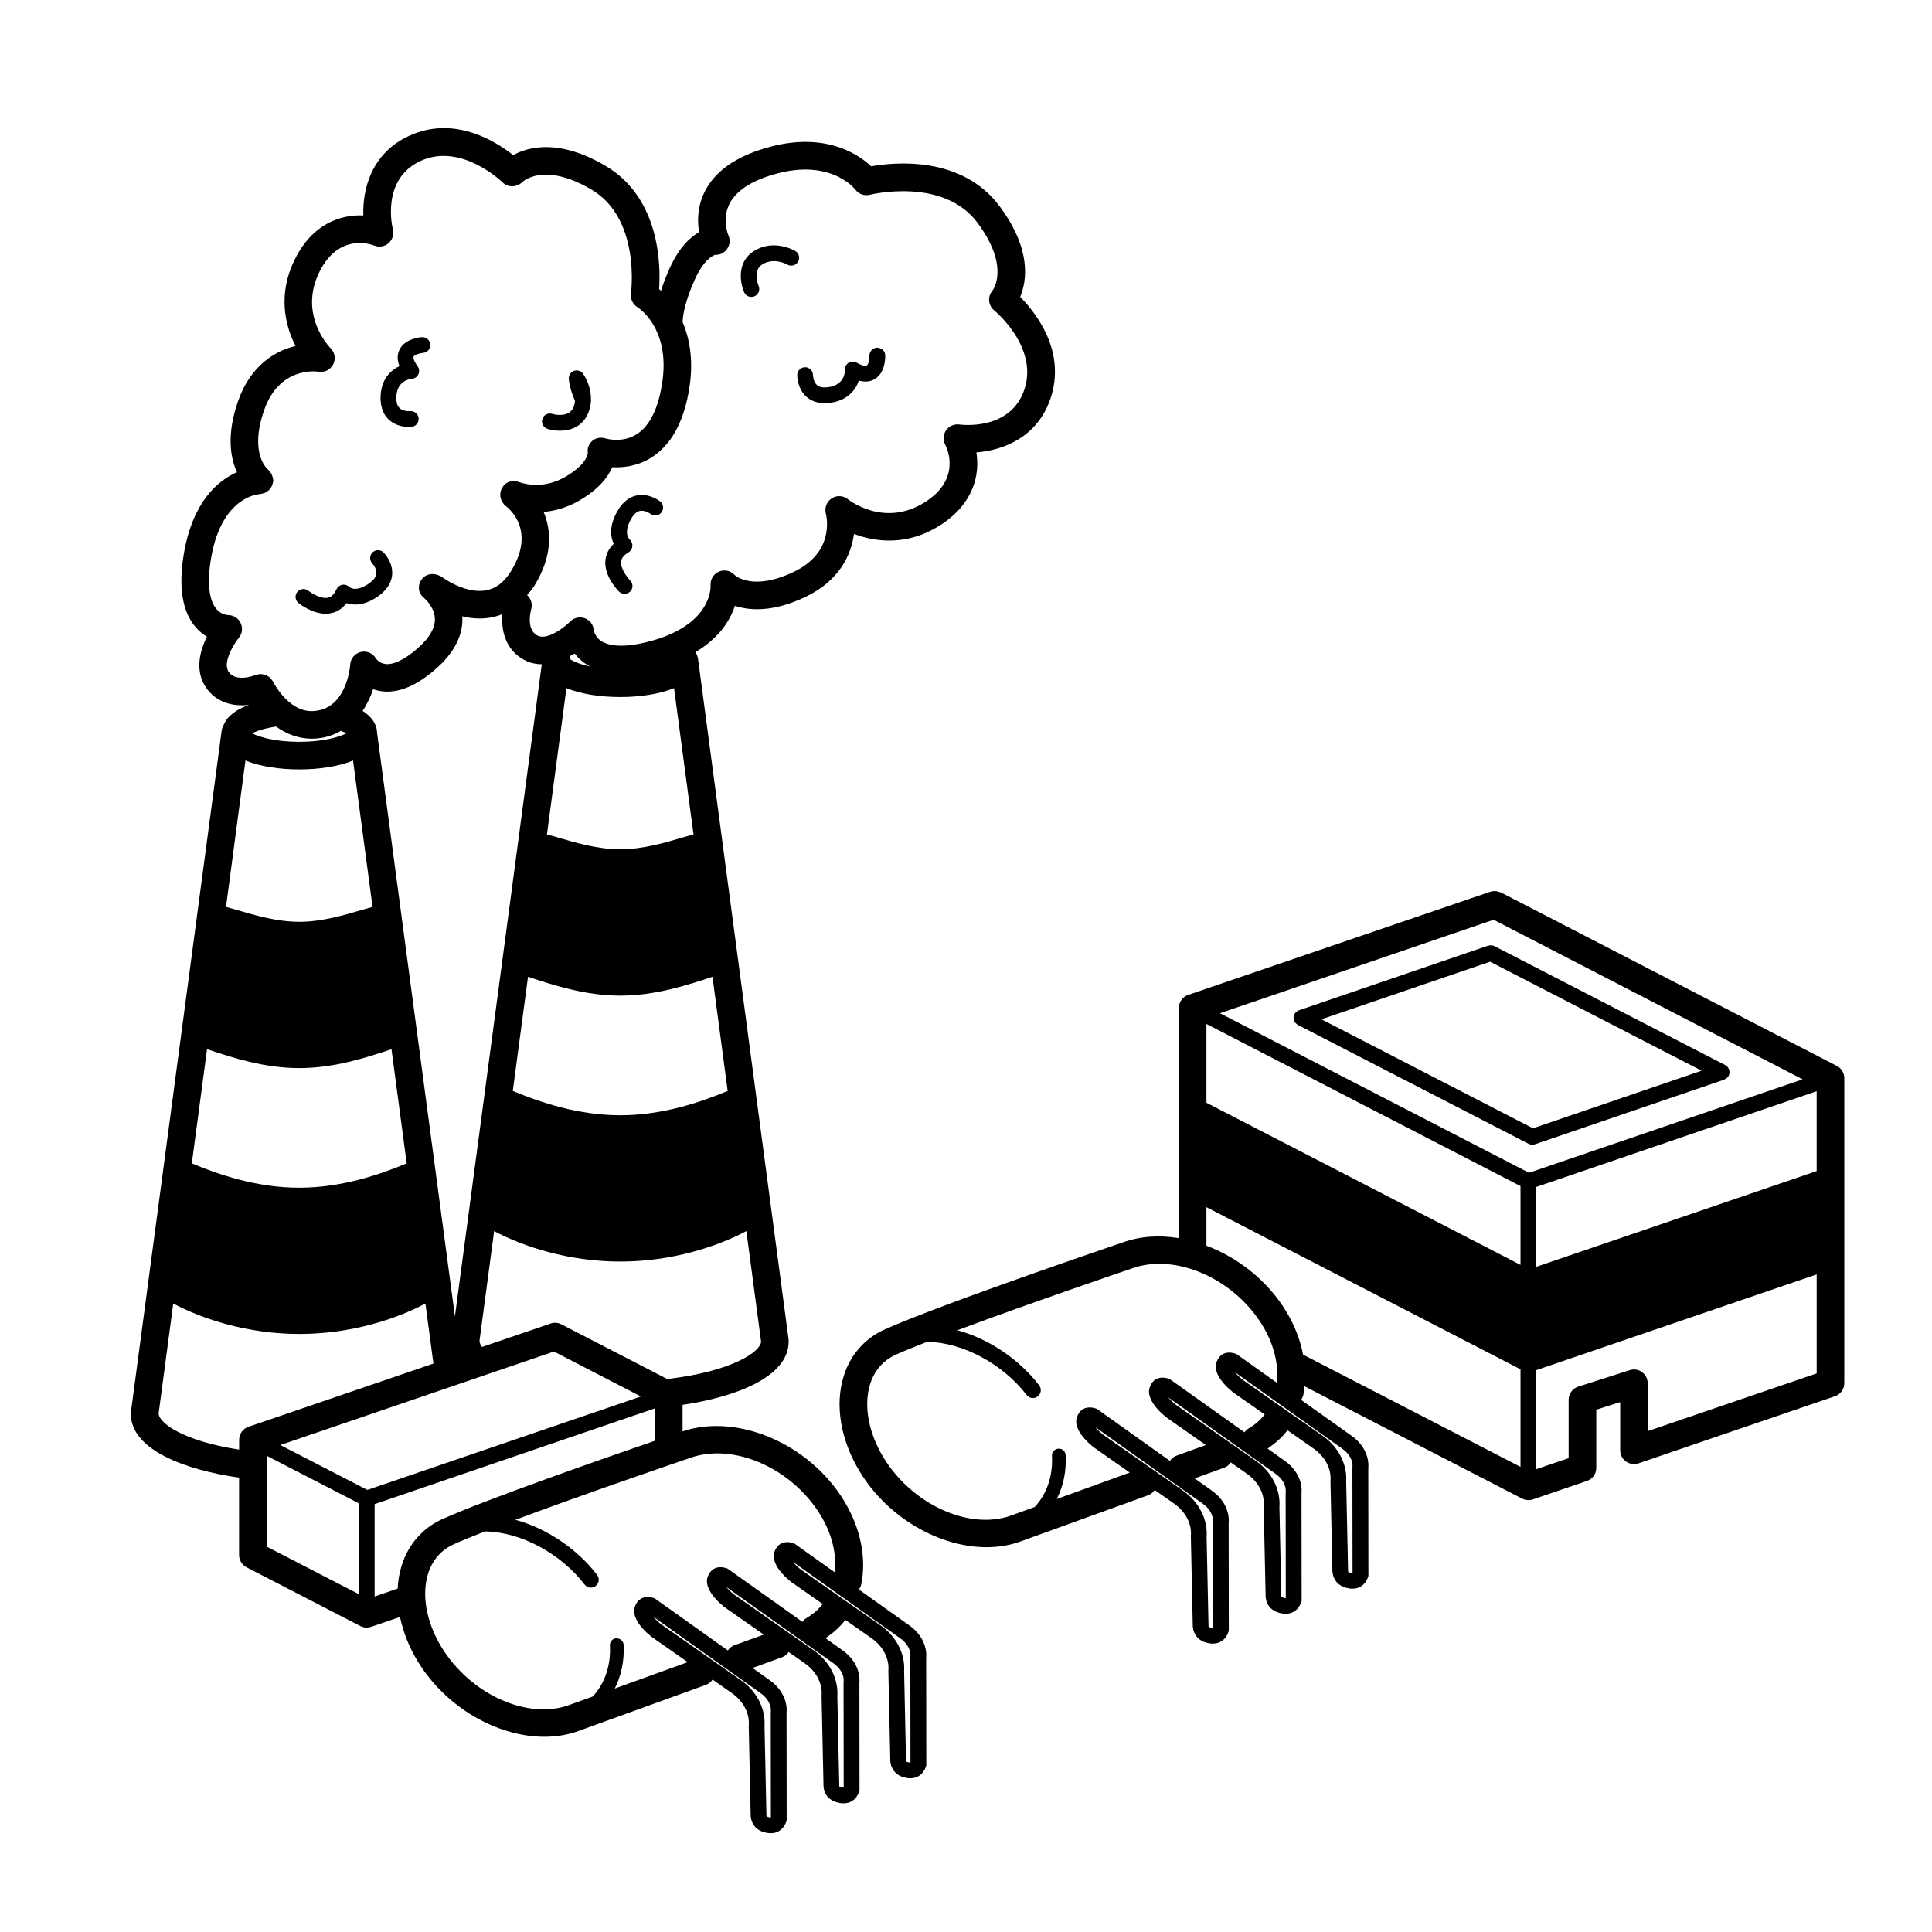 <?xml version="1.0" encoding="UTF-8"?>
<!-- Uploaded to: SVG Repo, www.svgrepo.com, Generator: SVG Repo Mixer Tools -->
<svg fill="#000000" width="800px" height="800px" version="1.1" viewBox="144 144 512 512" xmlns="http://www.w3.org/2000/svg">
 <g>
  <path d="m385.05 574.8-13.426-9.559c0.293-0.406 0.516-0.871 0.621-1.395 1.414-7.062-0.195-14.914-4.543-22.086-9.191-15.168-28.301-23.32-42.812-18.434v-7.023c14.281-2.133 28.113-7.453 28.113-16.766 0-0.449-0.039-0.891-0.098-1.168l-23.949-180c-0.031-0.242-0.156-0.441-0.23-0.664v-0.004c-0.109-0.316-0.223-0.621-0.406-0.887 6.394-3.82 9.234-8.559 10.43-12.273 4.004 1.324 10.238 1.715 18.832-2.414 8.766-4.219 11.992-10.973 12.727-16.645 5.91 2.281 14.273 3.117 22.672-2.18 9.191-5.809 10.699-13.613 9.77-19.41 7.023-0.551 16.055-3.894 19.598-14.156 4.309-12.531-3.777-22.781-7.992-27.051 1.762-4.223 3.059-12.531-5.387-23.945-10.055-13.562-27.891-11.773-34.094-10.664-3.629-3.41-13.215-9.875-29.766-4.273-7.473 2.519-12.43 6.492-14.738 11.809-1.617 3.723-1.543 7.324-1.102 9.91-2.387 1.336-5.289 4.031-7.742 9.43-1.039 2.289-1.797 4.316-2.363 6.109-0.16-0.145-0.344-0.332-0.492-0.465 0.434-6.301 0.266-24.207-14.305-32.707-12.254-7.176-20.363-4.988-24.371-2.781-4.695-3.723-15.758-10.672-27.754-5.023-9.824 4.625-12.172 13.965-11.957 21.008-5.891-0.25-13.457 2.055-18.238 11.809-4.375 8.926-2.629 17.148 0.277 22.781-5.562 1.344-11.93 5.281-15.176 14.461-3.18 9.008-2.102 15.148-0.344 18.988-5.004 2.207-11.707 7.719-14.066 21.539-1.512 8.891-0.438 15.492 3.176 19.613 0.938 1.066 1.945 1.855 2.934 2.434-2.031 4.031-3.184 9.23-0.242 13.496 2.469 3.582 6.133 4.691 9.496 4.691 0.645 0 1.281-0.039 1.895-0.117-2.988 1.074-5.703 2.766-6.742 5.375-0.25 0.418-0.434 0.891-0.504 1.41l-23.945 179.83c-0.086 0.453-0.121 0.863-0.121 1.32 0 9.453 14.262 14.801 28.676 16.867v20.5c0 1.367 0.766 2.625 1.98 3.254l30.156 15.574c0.523 0.273 1.098 0.402 1.676 0.402 0.398 0 0.797-0.066 1.184-0.195l7.652-2.613c0.816 3.918 2.348 7.891 4.656 11.695 7.438 12.281 21.145 20.051 33.598 20.051 3.129 0 6.176-0.488 9.023-1.523l33.848-12.254c0.734-0.266 1.281-0.781 1.699-1.379l5.144 3.602c3.066 2.144 4.758 5.438 4.445 8.66l0.508 23.562s-0.203 4.102 4.434 4.812c0.316 0.051 0.621 0.07 0.902 0.07 3.449 0 4.211-3.402 4.211-3.402l-0.035-28.469c0.309-3.195-1.352-6.457-4.375-8.609l-4.644-3.305 7.879-2.852c0.734-0.266 1.281-0.781 1.699-1.379l4.281 2.996c3.066 2.144 4.758 5.438 4.445 8.66l0.508 23.562s-0.273 4.086 4.434 4.812c0.316 0.051 0.621 0.07 0.902 0.07 3.449 0 4.211-3.402 4.211-3.402l-0.035-28.469c0.309-3.195-1.352-6.457-4.375-8.609l-4.609-3.281c1.949-1.324 3.723-2.856 5.16-4.707 0.039-0.051 0.047-0.109 0.082-0.16l6.973 4.887c3.066 2.144 4.758 5.438 4.445 8.66l0.508 23.562s-0.176 4.102 4.434 4.812c0.316 0.051 0.621 0.07 0.902 0.07 3.449 0 4.211-3.402 4.211-3.402l-0.035-28.469c0.285-3.18-1.371-6.438-4.391-8.59zm-143.7-35.957-23.059-11.895 72.508-24.773 23.043 11.91zm-24.188-202.3c2.906 2.086 6.09 3.215 9.43 3.215 1.109 0 2.227-0.117 3.359-0.352 1.586-0.332 3.031-0.961 4.394-1.715 0.625 0.23 1.09 0.449 1.461 0.648-1.906 1.012-6.242 2.254-12.5 2.254-6.258 0-10.594-1.246-12.488-2.254 1.109-0.602 3.238-1.316 6.344-1.797zm49.316-29.219c1.473 0.352 3.027 0.586 4.641 0.586 1.961 0 4-0.336 6.016-1.16-0.328 4.051 0.656 9.355 5.727 12.105 1.535 0.836 3.129 1.164 4.715 1.176l-23.016 172.84-20.637-154.7c0-0.031-0.004-0.059-0.004-0.09v-0.031c0-0.004-0.004-0.012-0.004-0.02-0.012-0.117-0.012-0.227-0.031-0.352 0-0.02 0.004-0.039 0.004-0.059-0.188-1.566-1.109-3.516-3.797-5.223 1.281-1.906 2.191-3.914 2.781-5.75 0.586 0.211 1.219 0.379 1.91 0.492 4.527 0.734 9.523-1.258 14.809-5.953 4.629-4.098 6.969-8.504 6.953-13.113-0.004-0.262-0.051-0.5-0.066-0.754zm41.895 132.23c-11.062 0-21.148-3.387-28.477-6.453l4.031-30.25c6.832 2.273 15.23 4.996 24.449 4.996 9.215 0 17.609-2.719 24.441-4.992l4.027 30.25c-7.328 3.062-17.41 6.449-28.473 6.449zm16.922-73.727c-5.141 1.523-10.965 3.246-16.922 3.246-5.961 0-11.785-1.723-16.922-3.246-0.875-0.258-1.664-0.453-2.504-0.695l5.164-38.773c3.883 1.598 9.078 2.359 14.258 2.359 5.18 0 10.375-0.762 14.258-2.359l5.16 38.773c-0.836 0.238-1.617 0.438-2.492 0.695zm-30.273-47.238c-0.004-0.023-0.02-0.051-0.023-0.074-0.02-0.195 0.012-0.402-0.039-0.59 0.176-0.098 0.344-0.203 0.516-0.309 0.266-0.137 0.516-0.266 0.848-0.402 0.891 1.184 2.195 2.422 4.055 3.402-2.863-0.605-4.727-1.434-5.356-2.027zm-85.973 26.953c3.883 1.598 9.074 2.359 14.258 2.359 5.176 0 10.367-0.754 14.254-2.348l5.168 38.789c-0.836 0.242-1.621 0.434-2.492 0.695-5.141 1.523-10.969 3.246-16.922 3.246-5.945 0-11.754-1.719-16.883-3.234-0.887-0.262-1.684-0.465-2.535-0.707zm-10.18 76.504c6.836 2.289 15.219 5.008 24.434 5.008 9.219 0 17.602-2.719 24.445-5.008l4.031 30.258c-7.324 3.066-17.406 6.453-28.477 6.453-11.062 0-21.141-3.379-28.465-6.449zm121.95 87.406-28.074-14.5c-0.969-0.504-2.109-0.527-3.109-0.105l-17.906 6.117c-0.402-0.559-0.66-1.102-0.656-1.633l3.875-29.078c7.777 4.137 19.773 8.07 33.43 8.07 13.617 0 25.617-3.934 33.414-8.07l3.898 29.285c0 2.504-7.363 7.883-24.871 9.914zm7.363-291.48c2.719-5.992 5.465-6.434 5.332-6.449 1.34 0.082 2.488-0.539 3.203-1.594 0.719-1.055 0.836-2.414 0.312-3.57-0.016-0.039-1.664-3.883 0.055-7.84 1.449-3.34 4.938-5.965 10.367-7.793 16.043-5.438 22.965 3.18 23.227 3.516 0.883 1.195 2.41 1.727 3.848 1.367 0.195-0.051 19.473-4.797 28.562 7.473 8.641 11.68 4.07 17.754 3.918 17.945-0.648 0.746-0.961 1.734-0.875 2.719 0.086 0.988 0.574 1.898 1.352 2.519 0.117 0.098 11.844 9.754 7.945 21.078-3.762 10.898-16.645 9.219-17.184 9.152-1.344-0.191-2.711 0.395-3.508 1.516-0.797 1.125-0.887 2.609-0.246 3.828 0.48 0.91 4.383 9.074-5.414 15.266-10.676 6.742-20.008-0.516-20.379-0.812-1.23-0.996-2.953-1.082-4.277-0.227-1.328 0.852-1.961 2.473-1.566 4 0.266 1.039 2.293 10.289-8.438 15.453-11.02 5.289-15.633 0.945-15.758 0.828-1.047-1.145-2.707-1.473-4.133-0.867-1.43 0.609-2.312 2.086-2.211 3.633 0.02 0.344 0.406 8.387-11.367 13.254-1.23 0.508-2.574 0.984-4.09 1.406-7.691 2.18-13.156 1.684-14.957-1.371-0.438-0.754-0.539-1.414-0.543-1.414-0.109-1.438-1.047-2.672-2.402-3.152-1.352-0.492-2.867-0.141-3.871 0.891-1.059 1.094-5.941 5.188-8.711 3.672-3.102-1.676-1.621-6.856-1.613-6.887 0.434-1.406-0.035-2.875-1.074-3.805 0.684-0.82 1.391-1.613 1.988-2.59 4.797-7.82 4.481-14.504 2.394-19.453 2.891-0.25 6.195-1.09 9.648-3.125 5.109-3.027 7.465-6.203 8.531-8.723 2.621 0.145 6.211-0.168 9.738-2.18 5.039-2.875 8.449-8.238 10.148-15.922 1.715-7.668 1.266-14.496-1.23-20.348 0.016-1.168 0.367-4.996 3.277-11.395zm-123.57 104.09c-1.793-2.606 1.684-7.82 2.711-9.07 0.902-1.082 1.047-2.59 0.457-3.875-0.594-1.281-1.914-2.106-3.332-2.121-0.07 0-1.793-0.039-3.133-1.637-1.965-2.352-2.453-7.141-1.375-13.461 2.785-16.328 12.504-16.922 12.863-16.938 0.102 0 0.188-0.051 0.289-0.059 0.152-0.016 0.293-0.059 0.438-0.098 0.348-0.074 0.676-0.176 0.977-0.344 0.031-0.016 0.055-0.039 0.086-0.059 0.395-0.23 0.727-0.52 1.004-0.875 0.004-0.004 0.012-0.004 0.012-0.012 0.004-0.012 0.012-0.02 0.016-0.031 0.277-0.363 0.48-0.77 0.605-1.219 0.012-0.031 0.012-0.066 0.02-0.098 0.074-0.297 0.176-0.586 0.172-0.906 0-0.141-0.066-0.262-0.086-0.398 0-0.016-0.012-0.035-0.012-0.051-0.059-0.441-0.188-0.855-0.395-1.238-0.035-0.07-0.098-0.133-0.137-0.203-0.191-0.301-0.398-0.578-0.664-0.812-0.051-0.047-0.074-0.109-0.125-0.152-0.207-0.172-5.031-4.301-0.961-15.828 3.969-11.23 13.383-10.219 14.43-10.066 1.551 0.258 3.098-0.539 3.824-1.945 0.727-1.41 0.449-3.129-0.66-4.254-0.352-0.359-8.574-8.852-3.023-20.191 5.106-10.402 13.648-7.406 14.57-7.047 1.281 0.535 2.742 0.281 3.789-0.625s1.484-2.328 1.148-3.672c-0.137-0.535-3.199-13.164 7.234-18.078 10.844-5.082 21.711 5.527 21.809 5.621 1.414 1.422 3.785 1.367 5.219-0.035 0.23-0.223 5.769-5.426 18.293 1.91 13.191 7.699 10.559 27.367 10.531 27.57-0.207 1.445 0.504 2.902 1.75 3.664 0.031 0.016 2.883 1.797 4.883 5.926 0.031 0.074 0.059 0.152 0.098 0.223 0.004 0.004 0.004 0.016 0.004 0.02 2.133 4.543 2.484 10.113 1.047 16.555-1.223 5.551-3.43 9.285-6.559 11.109-3.754 2.191-7.871 0.957-7.875 0.957-1.215-0.398-2.562-0.25-3.535 0.574-0.969 0.836-1.449 1.988-1.238 3.25 0 0.023-0.051 2.828-5.785 6.223-5.594 3.301-10.535 2.125-12.27 1.543-0.152-0.07-0.312-0.09-0.469-0.141-0.074-0.02-0.141-0.047-0.215-0.066-1.203-0.297-2.519-0.016-3.461 0.934-0.109 0.109-0.156 0.258-0.25 0.379-0.004 0.004-0.012 0.012-0.016 0.016-0.012 0.012-0.012 0.023-0.02 0.035-0.289 0.383-0.488 0.789-0.605 1.238-0.012 0.035-0.012 0.066-0.02 0.102-0.098 0.414-0.125 0.82-0.074 1.246 0.012 0.086 0.035 0.168 0.051 0.25 0.066 0.352 0.168 0.684 0.336 1.008 0.074 0.145 0.176 0.273 0.273 0.406 0.117 0.168 0.188 0.359 0.336 0.504 0.082 0.082 0.188 0.121 0.273 0.191 0.051 0.047 0.074 0.105 0.133 0.145 1.367 1.047 7.863 6.812 1.449 17.262-1.129 1.84-2.434 3.215-3.883 4.086-6.074 3.641-14.105-2.242-14.449-2.492-0.055-0.039-0.109-0.082-0.172-0.121-0.207-0.141-0.441-0.211-0.672-0.309-0.09-0.035-0.172-0.098-0.266-0.121-1.387-0.492-2.996-0.25-4.012 0.883-1.34 1.512-1.336 3.688 0.176 5.031 0.082 0.09 0.191 0.152 0.281 0.238 0.031 0.023 0.039 0.066 0.07 0.09 0.277 0.242 2.719 2.465 2.731 5.516 0.004 2.414-1.5 4.973-4.488 7.613-3.41 3.027-6.508 4.527-8.688 4.223-1.621-0.227-2.434-1.445-2.438-1.445-0.805-1.406-2.43-2.117-4.019-1.738-1.578 0.371-2.719 1.742-2.805 3.359 0 0.07-0.516 7.344-5.027 10.656-0.961 0.715-2.082 1.211-3.309 1.465-2.871 0.594-5.488-0.156-7.984-2.324-2.602-2.238-4.051-5.141-4.106-5.25-0.137-0.289-0.359-0.5-0.555-0.73-0.09-0.105-0.152-0.238-0.25-0.332-0.277-0.262-0.598-0.438-0.938-0.605-0.082-0.039-0.145-0.102-0.23-0.137-0.348-0.137-0.715-0.188-1.094-0.211-0.098-0.004-0.188-0.047-0.289-0.039-0.297 0.004-0.59 0.098-0.887 0.176-0.168 0.047-0.332 0.031-0.492 0.102-0.066 0.012-5.043 2.059-7.043-0.836zm-18.57 196.48 3.871-29.09c7.777 4.133 19.766 8.062 33.406 8.062 13.68 0 25.664-3.934 33.422-8.062l2.121 15.914-48.793 16.672c-1.551 0.418-2.695 1.84-2.695 3.527v2.602c-14.961-2.305-21.363-7.137-21.332-9.625zm28.645 11.258 24.41 12.594v24.082l-24.41-12.605zm28.59 37.289v-24.48l74.301-25.375v8.578c-13.734 4.731-44.535 15.477-56.316 20.75-5.231 2.344-9.07 6.723-10.82 12.332-0.609 1.949-0.957 3.996-1.062 6.106zm105 30.473c-0.016 0.137-0.02 0.273-0.02 0.402l0.035 27.684-0.031-0.004c-0.086 0-0.172-0.012-0.266-0.023-0.867-0.133-0.875-0.352-0.891-0.473 0.031-0.223 0.012-0.07 0.004-0.297l-0.504-23.348c0.336-4.613-2.031-9.273-6.227-12.211l-21.289-14.922c-0.875-0.727-1.508-1.371-1.945-1.906l28.5 20.289c1.789 1.27 2.797 3.113 2.633 4.809zm19.297-7.91c-0.016 0.137-0.02 0.273-0.02 0.402l0.035 27.684-0.031-0.004c-0.086 0-0.172-0.012-0.266-0.023-0.871-0.137-0.883-0.336-0.898-0.402 0.039-0.258 0.016-0.105 0.012-0.367l-0.504-23.348c0.336-4.613-2.031-9.273-6.227-12.211l-21.289-14.922c-0.875-0.727-1.508-1.371-1.945-1.906l28.5 20.289c1.789 1.277 2.801 3.121 2.633 4.809zm-9.797-16.883c-0.465 0.273-0.832 0.637-1.125 1.047l-19.824-14.105s-0.855-0.383-1.91-0.383c-1.188 0-2.629 0.484-3.379 2.543-0.797 2.188 0.875 5.133 4.324 7.93l10.539 7.387-7.84 2.84c-0.727 0.262-1.266 0.77-1.676 1.355l-19.348-13.77s-0.855-0.383-1.91-0.383c-1.188 0-2.629 0.484-3.379 2.543-0.797 2.188 0.875 5.133 4.324 7.93l9.68 6.781-19.34 7.004c1.707-3.387 2.578-7.32 2.352-11.617-0.051-1.004-0.934-1.664-1.91-1.719-1.004 0.055-1.773 0.91-1.719 1.914 0.281 5.391-1.402 10.125-4.566 13.531l-6.254 2.262c-11.105 4.016-26.285-2.918-33.871-15.441-3.945-6.516-5.254-13.742-3.512-19.336 1.133-3.637 3.496-6.348 6.828-7.844 2.133-0.953 4.996-2.121 8.254-3.394 9.754 0.098 20.359 6.152 26.406 14.07 0.414 0.535 1.031 0.82 1.664 0.82 0.438 0 0.887-0.141 1.266-0.43 0.918-0.707 1.094-2.012 0.395-2.934-5.129-6.715-13.168-12.297-21.668-14.609 19.48-7.281 45.797-16.223 46.203-16.363 11.523-4.195 27.09 2.625 34.684 15.156 3.039 5.008 4.281 10.297 3.777 15.133l-10.707-7.621s-0.855-0.383-1.91-0.383c-1.188 0-2.629 0.484-3.379 2.543-0.797 2.188 0.875 5.133 4.324 7.93l8.465 5.93c-1.188 1.473-2.602 2.715-4.258 3.684zm27.477 38.336c-0.082 0-0.172-0.012-0.266-0.023-0.863-0.133-0.871-0.352-0.891-0.5 0.004-0.09 0.004-0.18 0.004-0.273l-0.504-23.348c0.336-4.613-2.031-9.273-6.231-12.211l-21.289-14.922c-0.875-0.727-1.508-1.371-1.945-1.906l28.5 20.289c1.789 1.273 2.797 3.113 2.637 4.805-0.016 0.137-0.02 0.273-0.02 0.402l0.035 27.684z"/>
  <path d="m630.77 426.47-88.973-45.938c-0.016-0.012-0.035-0.004-0.051-0.016-0.23-0.117-0.492-0.145-0.746-0.211-0.211-0.055-0.418-0.156-0.629-0.172-0.039-0.004-0.082 0.016-0.121 0.016-0.438-0.016-0.871 0.031-1.285 0.168-0.012 0.004-0.02 0-0.023 0.004l-80.059 27.336c-1.48 0.508-2.473 1.898-2.473 3.465v61c-5.144-0.848-10.277-0.539-14.914 1.145-1.953 0.664-48.062 16.34-63.082 23.07-5.231 2.344-9.07 6.723-10.82 12.332-2.398 7.672-0.852 16.898 4.238 25.301 7.438 12.281 21.145 20.051 33.598 20.051 3.125 0 6.172-0.488 9.02-1.523l33.848-12.254c0.734-0.266 1.281-0.781 1.699-1.379l5.144 3.602c3.066 2.144 4.758 5.438 4.445 8.66l0.508 23.562s-0.203 4.102 4.434 4.812c0.316 0.051 0.621 0.07 0.902 0.07 3.449 0 4.211-3.402 4.211-3.402l-0.035-28.469c0.309-3.195-1.352-6.457-4.375-8.609l-4.644-3.305 7.879-2.852c0.734-0.266 1.281-0.781 1.699-1.379l4.281 2.996c3.066 2.144 4.758 5.438 4.445 8.66l0.508 23.562s-0.273 4.086 4.434 4.812c0.316 0.051 0.621 0.07 0.902 0.07 3.449 0 4.211-3.402 4.211-3.402l-0.035-28.469c0.309-3.195-1.352-6.457-4.375-8.609l-4.613-3.285c1.953-1.324 3.734-2.863 5.164-4.711 0.035-0.051 0.047-0.109 0.082-0.156l6.973 4.887c3.066 2.144 4.758 5.438 4.445 8.66l0.508 23.562s-0.176 4.102 4.434 4.812c0.316 0.051 0.621 0.07 0.902 0.07 3.449 0 4.211-3.402 4.211-3.402l-0.035-28.469c0.309-3.199-1.352-6.457-4.375-8.609l-13.438-9.562c0.293-0.406 0.52-0.871 0.625-1.391 0.145-0.73 0.125-1.5 0.207-2.246l57.758 29.809c0.523 0.273 1.102 0.402 1.676 0.402 0.398 0 0.797-0.066 1.18-0.191l14.316-4.891c1.48-0.508 2.473-1.898 2.473-3.465v-15.41l6.34-2.023v12.773c0 1.18 0.562 2.289 1.531 2.977 0.953 0.691 2.195 0.855 3.305 0.488l52.082-17.785c1.48-0.508 2.473-1.898 2.473-3.465v-80.836c-0.016-1.367-0.773-2.621-1.988-3.25zm-90.949-38.723 81.895 42.285-72.512 24.766-81.895-42.285zm85.613 66.598-74.301 25.371v-21.164l74.301-25.375zm-78.484 3.984v20.879l-83.23-42.969v-20.883zm-83.23 5.582 83.23 42.969v25.852l-57.621-29.738c-0.746-3.863-2.227-7.754-4.473-11.461-4.934-8.141-12.73-14.238-21.137-17.41zm1.715 83.414c-0.016 0.137-0.02 0.273-0.02 0.402l0.035 27.684-0.031-0.004c-0.082 0-0.172-0.012-0.266-0.023-0.867-0.133-0.875-0.352-0.891-0.473 0.031-0.223 0.012-0.07 0.004-0.297l-0.504-23.348c0.336-4.613-2.031-9.273-6.231-12.211l-21.289-14.922c-0.875-0.727-1.508-1.371-1.945-1.906l28.5 20.289c1.789 1.273 2.797 3.113 2.637 4.809zm19.297-7.906c-0.016 0.137-0.02 0.273-0.02 0.402l0.035 27.684-0.031-0.004c-0.082 0-0.172-0.012-0.266-0.023-0.871-0.137-0.883-0.336-0.898-0.402 0.039-0.258 0.016-0.105 0.012-0.367l-0.504-23.348c0.336-4.613-2.031-9.273-6.231-12.211l-21.289-14.922c-0.875-0.727-1.508-1.371-1.945-1.906l28.5 20.289c1.789 1.273 2.801 3.117 2.637 4.809zm17.691-6.637c-0.016 0.137-0.02 0.273-0.02 0.402l0.035 27.684-0.031-0.004c-0.082 0-0.172-0.012-0.266-0.023-0.863-0.133-0.871-0.352-0.891-0.5 0.004-0.09 0.004-0.18 0.004-0.273l-0.504-23.348c0.336-4.613-2.031-9.273-6.231-12.211l-21.289-14.922c-0.875-0.727-1.508-1.371-1.945-1.906l28.5 20.289c1.785 1.281 2.801 3.121 2.637 4.812zm-30.75-29.945s-0.855-0.383-1.91-0.383c-1.188 0-2.629 0.484-3.379 2.543-0.797 2.188 0.875 5.133 4.324 7.93l8.465 5.93c-1.16 1.461-2.574 2.707-4.238 3.672-0.465 0.273-0.832 0.637-1.125 1.047l-19.824-14.105s-0.855-0.383-1.91-0.383c-1.188 0-2.629 0.484-3.379 2.543-0.797 2.188 0.875 5.133 4.324 7.93l10.539 7.387-7.844 2.84c-0.727 0.262-1.266 0.77-1.676 1.355l-19.348-13.77s-0.855-0.383-1.91-0.383c-1.188 0-2.629 0.484-3.379 2.543-0.797 2.188 0.875 5.133 4.324 7.93l9.672 6.781-19.34 7.004c1.707-3.387 2.586-7.32 2.352-11.617-0.059-0.996-0.812-1.77-1.914-1.719-0.996 0.055-1.773 0.91-1.719 1.914 0.289 5.387-1.395 10.121-4.555 13.531l-6.258 2.266c-11.094 4.012-26.285-2.91-33.871-15.441-3.945-6.516-5.254-13.742-3.512-19.34 1.133-3.633 3.496-6.344 6.828-7.84 2.133-0.953 4.996-2.121 8.254-3.394 9.75 0.098 20.355 6.156 26.398 14.07 0.414 0.535 1.031 0.82 1.664 0.82 0.441 0 0.891-0.141 1.27-0.43 0.918-0.707 1.094-2.012 0.395-2.934-5.133-6.715-13.168-12.297-21.668-14.609 19.48-7.281 45.797-16.223 46.203-16.363 11.531-4.191 27.09 2.625 34.684 15.156 3.031 5.008 4.281 10.297 3.777 15.133zm108.99 20.426v-12.676c0-1.164-0.555-2.266-1.5-2.953-0.941-0.695-2.144-0.891-3.269-0.527l-13.648 4.367c-1.516 0.488-2.539 1.895-2.539 3.481v15.461l-8.57 2.926v-26.238l74.301-25.371v26.238z"/>
  <path d="m486.8 413.58c-0.004 0.047 0.016 0.09 0.016 0.141 0 0.227 0.016 0.453 0.086 0.672v0.02c0.004 0.016 0.023 0.02 0.031 0.039 0.125 0.348 0.363 0.641 0.656 0.883 0.066 0.051 0.117 0.105 0.18 0.145 0.055 0.035 0.09 0.09 0.152 0.121l61.199 31.531c0.312 0.156 0.637 0.23 0.957 0.23 0.227 0 0.453-0.035 0.676-0.109l50.184-17.141c0.09-0.031 0.156-0.098 0.238-0.137 0.098-0.047 0.18-0.098 0.266-0.156 0.25-0.176 0.465-0.395 0.613-0.656 0.016-0.031 0.051-0.039 0.066-0.07 0.004-0.012 0.004-0.02 0.012-0.023 0.082-0.156 0.105-0.332 0.141-0.508 0.02-0.09 0.066-0.18 0.074-0.273 0.004-0.047-0.016-0.09-0.016-0.141 0-0.227-0.016-0.453-0.086-0.672v-0.02c-0.023-0.082-0.086-0.137-0.121-0.211-0.082-0.172-0.156-0.336-0.281-0.484-0.102-0.121-0.238-0.195-0.363-0.293-0.09-0.066-0.156-0.152-0.258-0.207l-61.199-31.535c-0.004 0-0.004 0-0.012-0.004-0.383-0.195-0.828-0.238-1.27-0.168-0.109 0.016-0.223 0.012-0.328 0.047-0.012 0.004-0.02 0-0.023 0.004l-50.18 17.133c-0.117 0.039-0.203 0.121-0.309 0.18-0.133 0.07-0.262 0.121-0.379 0.223-0.121 0.102-0.195 0.23-0.293 0.359-0.066 0.09-0.156 0.156-0.211 0.262-0.004 0.012-0.004 0.02-0.012 0.023-0.082 0.156-0.105 0.332-0.141 0.508-0.012 0.109-0.062 0.195-0.066 0.289zm52.094-14.719 56.043 28.883-44.688 15.266-56.043-28.887z"/>
  <path d="m289.09 257.66c0.848 0.266 2.004 0.484 3.269 0.484 2.629 0 5.699-0.926 7.309-4.207 0.551-1.117 0.852-2.328 0.934-3.582 0.012-0.09 0.051-0.172 0.051-0.262 0-0.074-0.039-0.141-0.051-0.211 0.102-3.805-2.012-6.742-2.102-6.871-0.562-0.754-1.562-1.047-2.43-0.699-0.875 0.336-1.414 1.223-1.324 2.156 0.191 1.91 0.777 3.848 1.633 5.773-0.066 0.648-0.18 1.27-0.469 1.855-1.379 2.805-5.356 1.641-5.562 1.582-1.102-0.344-2.273 0.262-2.621 1.359-0.344 1.094 0.266 2.266 1.363 2.621z"/>
  <path d="m312.83 275.28c-1.426 0.273-3.473 1.184-5.117 4-2.383 4.086-1.926 7.031-1.062 8.828-1.527 1.445-2.051 3.004-2.195 4.18-0.523 4.281 3.176 8.07 3.602 8.488 0.406 0.402 0.938 0.598 1.465 0.598 0.535 0 1.074-0.207 1.484-0.621 0.812-0.816 0.805-2.141-0.012-2.953-0.695-0.695-2.629-3.102-2.387-5.012 0.047-0.336 0.172-1.359 1.98-2.422 0.574-0.336 0.922-0.953 0.992-1.613 0.066-0.66-0.211-1.34-0.707-1.785-0.188-0.172-1.77-1.773 0.457-5.582 0.676-1.16 1.441-1.828 2.266-1.996 1.109-0.227 2.371 0.484 2.746 0.766 0.906 0.719 2.223 0.559 2.938-0.348s0.559-2.223-0.348-2.938c-0.297-0.227-2.941-2.199-6.102-1.59z"/>
  <path d="m357.76 249.19c0.91 0.797 2.445 1.656 4.805 1.656 0.469 0 0.961-0.031 1.496-0.105 4.555-0.637 6.691-3.359 7.543-5.871 1.629 0.438 3.055 0.297 4.262-0.438 2.832-1.727 2.746-5.84 2.731-6.297-0.047-1.152-0.977-1.953-2.168-1.996-1.148 0.039-2.051 1.012-2.012 2.16 0.031 0.969-0.281 2.301-0.73 2.57-0.242 0.145-1.074 0.145-2.672-0.762-0.66-0.371-1.473-0.363-2.121 0.035s-1.031 1.113-0.996 1.875c0.016 0.406 0.039 3.977-4.41 4.594-1.328 0.168-2.328 0-2.957-0.543-0.871-0.75-1.074-2.172-1.078-2.641 0.004-1.152-0.922-2.098-2.074-2.106h-0.016c-1.148 0-2.082 0.926-2.09 2.074-0.004 0.363 0.047 3.652 2.488 5.793z"/>
  <path d="m343.12 222.69c0.281 0 0.562-0.055 0.84-0.176 1.059-0.465 1.543-1.691 1.074-2.75-0.016-0.039-1.715-3.996 0.977-5.688 3.094-1.949 6.5-0.039 6.625 0.035 0.992 0.578 2.277 0.246 2.863-0.746 0.586-0.992 0.25-2.277-0.746-2.863-0.227-0.137-5.723-3.281-10.973 0.035-4.559 2.875-3.68 8.395-2.574 10.906 0.344 0.777 1.113 1.246 1.914 1.246z"/>
  <path d="m230.3 306.64c0.535 0 1.078-0.055 1.629-0.188 1.152-0.266 2.644-0.953 3.914-2.625 2.07 0.695 5.106 0.621 8.652-2.019 2.629-1.941 3.316-4.07 3.43-5.516 0.25-3.234-2.004-5.613-2.262-5.875-0.812-0.812-2.117-0.816-2.938-0.02-0.82 0.801-0.84 2.121-0.047 2.949 0.332 0.348 1.176 1.5 1.078 2.637-0.074 0.836-0.656 1.664-1.75 2.465-3.535 2.629-5.297 1.234-5.438 1.109-0.484-0.488-1.168-0.707-1.855-0.59-0.68 0.121-1.254 0.562-1.535 1.195-0.863 1.906-1.867 2.141-2.195 2.223-1.883 0.438-4.481-1.219-5.246-1.832-0.891-0.719-2.211-0.59-2.938 0.312-0.727 0.891-0.594 2.207 0.301 2.934 0.402 0.32 3.609 2.84 7.199 2.84z"/>
  <path d="m252.35 257.14c0.387 0 0.648-0.023 0.742-0.035 1.148-0.125 1.977-1.164 1.844-2.309-0.133-1.148-1.203-1.98-2.309-1.844-0.02 0-1.723 0.133-2.711-0.781-0.625-0.574-0.922-1.551-0.883-2.91 0.125-4.301 3.445-4.816 4.09-4.871 0.762-0.051 1.43-0.516 1.754-1.199s0.246-1.496-0.203-2.109c-1.078-1.484-1.168-2.312-1.055-2.57 0.215-0.469 1.508-0.922 2.473-0.992 1.148-0.082 2.019-1.074 1.945-2.223-0.074-1.152-1.062-1.988-2.223-1.949-0.465 0.031-4.566 0.387-5.977 3.387-0.598 1.281-0.59 2.715 0.031 4.289-2.402 1.117-4.883 3.543-5.012 8.121-0.098 3.266 1.16 5.129 2.227 6.109 1.797 1.645 4.09 1.887 5.266 1.887z"/>
 </g>
</svg>
